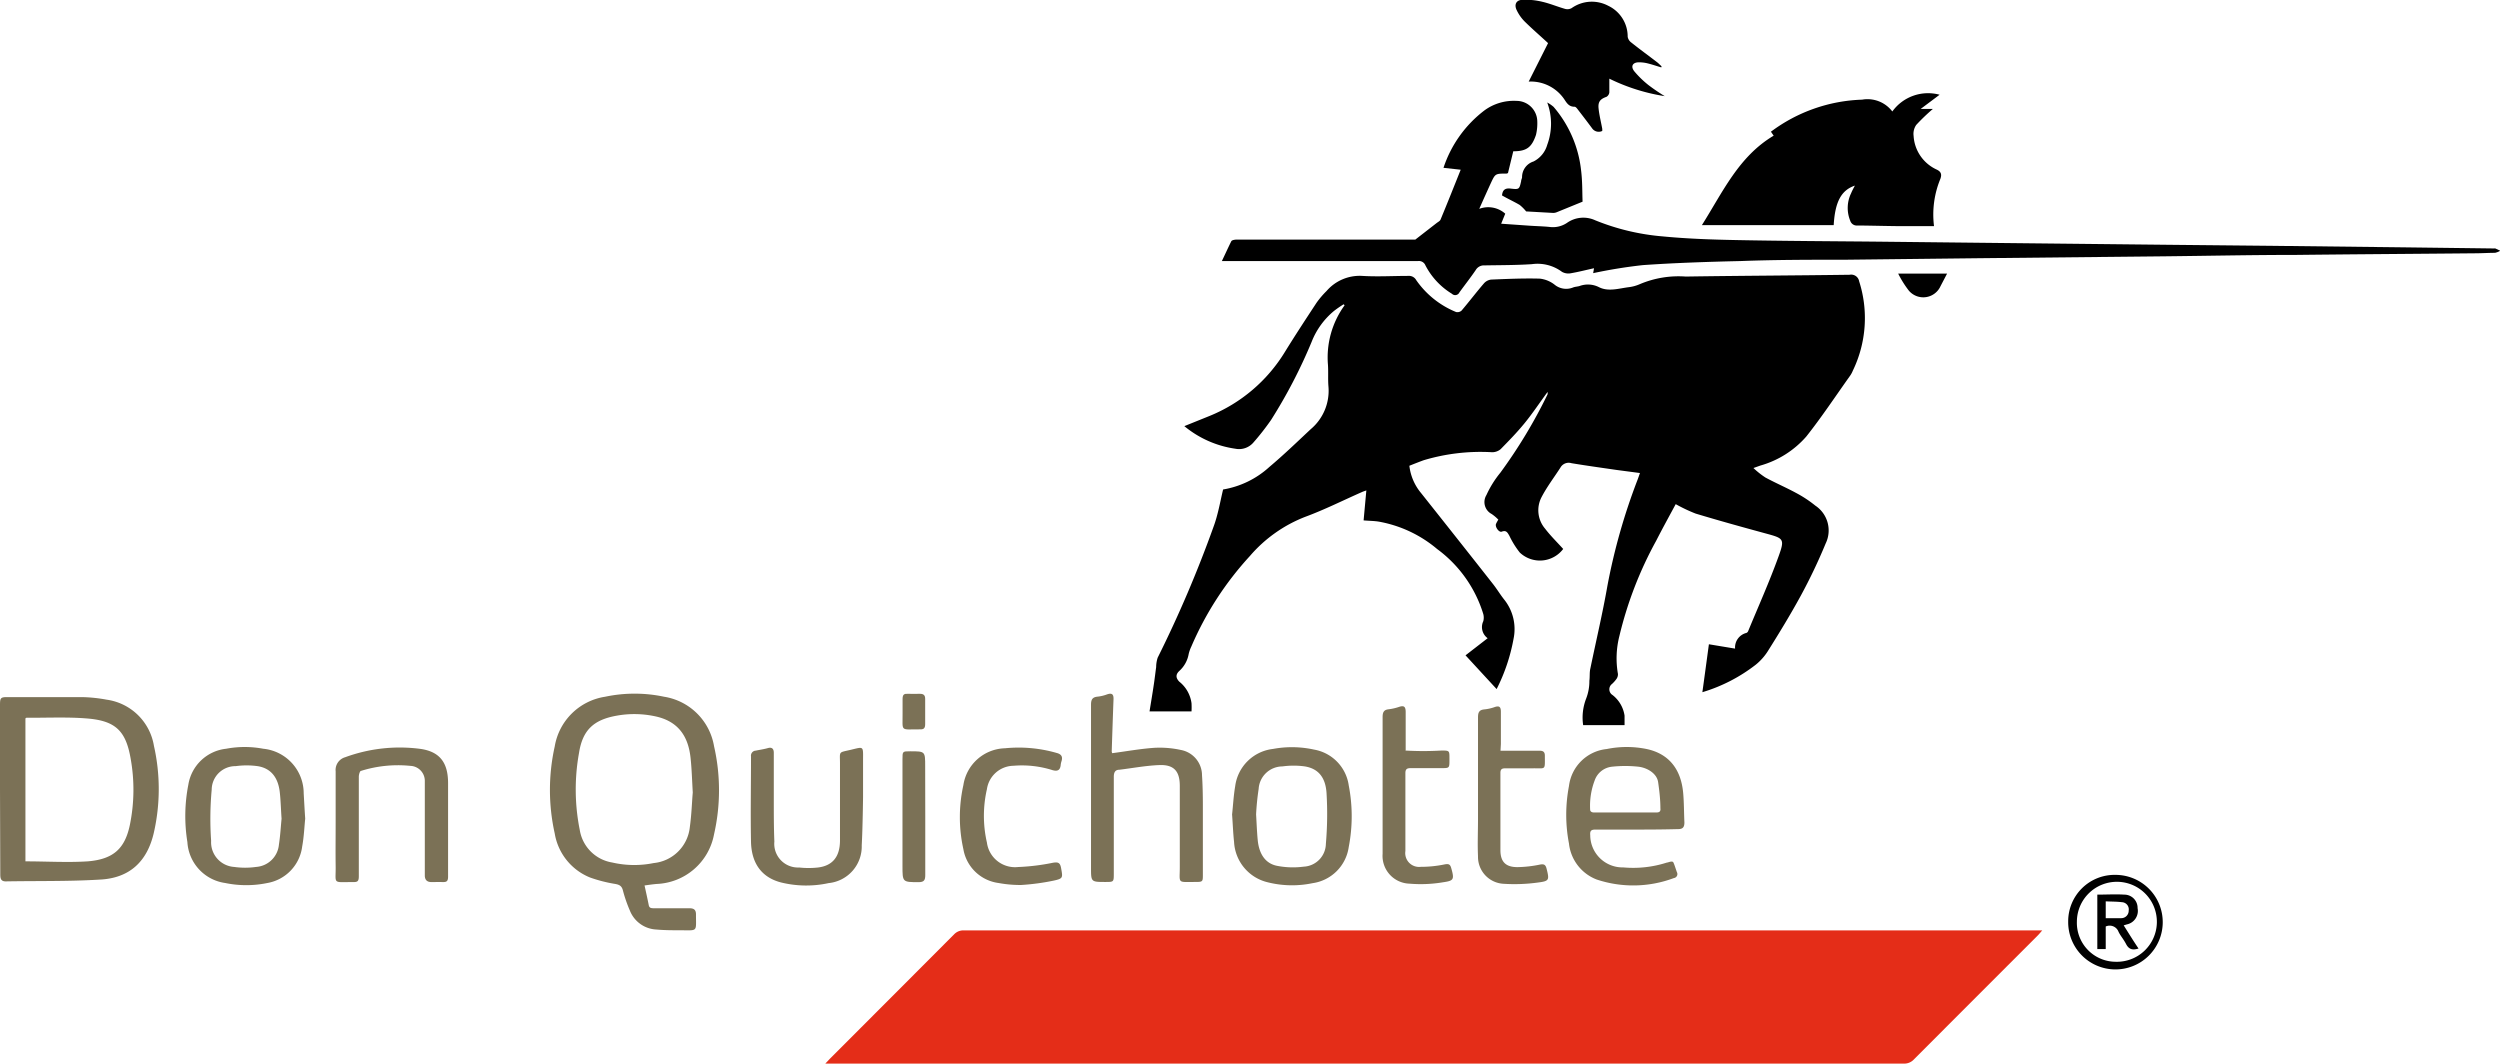 <svg xmlns="http://www.w3.org/2000/svg" viewBox="0 0 264.41 112.5"><defs><style>.cls-1{fill:#e42d18;}.cls-2{fill:#7b7156;}</style></defs><title>Don Quichotte</title><g id="Layer_2" data-name="Layer 2"><g id="dq_logo_pos_4c_Image" data-name="dq_logo_pos_4c Image"><path d="M125.26,45.07,127.91,44a16.71,16.71,0,0,0,8-6.8c1.08-1.75,2.21-3.47,3.34-5.19a9.36,9.36,0,0,1,1.05-1.23,4.63,4.63,0,0,1,3.77-1.6c1.62.1,3.26,0,4.89,0a.86.86,0,0,1,.82.44A9.49,9.49,0,0,0,154,33a.65.65,0,0,0,.58-.15c.8-.94,1.55-1.93,2.36-2.87a1.2,1.2,0,0,1,.77-.41c1.72-.07,3.44-.15,5.15-.1a3.09,3.09,0,0,1,1.55.63,1.93,1.93,0,0,0,1.95.31c.22-.09.47-.09.7-.16a2.58,2.58,0,0,1,2.05.12c1,.51,2.12.13,3.18,0a4.09,4.09,0,0,0,1.15-.32,10.5,10.5,0,0,1,4.85-.8c5.78-.09,11.56-.11,17.34-.19a.85.85,0,0,1,1,.69,12.76,12.76,0,0,1-.67,9.46,2.61,2.61,0,0,1-.28.52c-1.54,2.16-3,4.37-4.64,6.44a10.09,10.09,0,0,1-4.86,3.07l-.73.26a8.94,8.94,0,0,0,1.26,1c1.07.58,2.19,1.06,3.26,1.64A12.66,12.66,0,0,1,192,53.48a3.15,3.15,0,0,1,1.09,4A58,58,0,0,1,190.46,63c-1.09,2-2.31,4-3.52,5.92a5.93,5.93,0,0,1-1.23,1.37,17.28,17.28,0,0,1-5.66,2.92c.24-1.73.46-3.37.69-5.07l2.77.46a1.58,1.58,0,0,1,1.2-1.66.36.36,0,0,0,.19-.21c1.08-2.61,2.24-5.2,3.2-7.86.69-1.9.56-1.93-1.39-2.46-2.46-.67-4.92-1.35-7.37-2.09a16.92,16.92,0,0,1-2.11-1c-.69,1.28-1.4,2.57-2.07,3.88a40.24,40.24,0,0,0-3.89,10.08,9.58,9.58,0,0,0-.15,4,.85.85,0,0,1-.15.52,3.5,3.5,0,0,1-.48.54.71.71,0,0,0,.06,1.17,3.39,3.39,0,0,1,1.27,2.18c0,.33,0,.66,0,1h-4.38a5.54,5.54,0,0,1,.32-2.81A5.12,5.12,0,0,0,168.1,72c.06-.44,0-.9.11-1.33.6-2.91,1.29-5.81,1.8-8.73a64.05,64.05,0,0,1,3.17-11.16c.09-.23.16-.45.27-.75l-2.5-.33c-1.58-.23-3.17-.45-4.74-.71a1,1,0,0,0-1.17.46c-.64,1-1.41,2-2,3.13a3,3,0,0,0,.38,3.34c.58.76,1.27,1.43,1.91,2.14a3.09,3.09,0,0,1-4.59.38,9.08,9.08,0,0,1-1.1-1.77c-.19-.32-.32-.63-.81-.44-.29.11-.72-.5-.61-.81a3.84,3.84,0,0,1,.25-.46,4.51,4.51,0,0,0-.71-.6,1.42,1.42,0,0,1-.55-2A10.76,10.76,0,0,1,158.68,50a53.59,53.59,0,0,0,5-8.3,1.83,1.83,0,0,0,0-.25c-.84,1.14-1.58,2.26-2.42,3.29s-1.67,1.87-2.55,2.77a1.4,1.4,0,0,1-.89.32,21,21,0,0,0-7.23.84c-.5.18-1,.38-1.53.59a5.47,5.47,0,0,0,1.24,2.89c2.54,3.2,5.07,6.39,7.59,9.6.42.53.77,1.12,1.19,1.65a5,5,0,0,1,1,4.16,19.42,19.42,0,0,1-1.79,5.32L155,69.31l2.34-1.81a1.45,1.45,0,0,1-.46-1.8,1.5,1.5,0,0,0,0-.75A13.39,13.39,0,0,0,152,58.07a13.15,13.15,0,0,0-6.17-2.9c-.5-.08-1-.08-1.61-.13l.29-3.17c-.19.07-.33.11-.46.17-2,.88-3.94,1.86-6,2.62a14.73,14.73,0,0,0-5.85,4.14A33.87,33.87,0,0,0,126,68.38a3.92,3.92,0,0,0-.28.79,3.14,3.14,0,0,1-1,1.8c-.4.38-.36.74,0,1.12a3.5,3.5,0,0,1,1.3,2.29,8.22,8.22,0,0,1,0,.86h-4.44c.16-1,.31-1.87.44-2.76.1-.64.17-1.28.26-1.92a3.29,3.29,0,0,1,.16-1,127.43,127.43,0,0,0,5.92-13.88c.46-1.24.68-2.57,1-3.91a9.6,9.6,0,0,0,4.89-2.38c1.51-1.27,2.94-2.65,4.38-4a5.3,5.3,0,0,0,1.87-4.54c-.06-.75,0-1.52-.05-2.27a9.38,9.38,0,0,1,1.76-6.29l-.1-.11a12.32,12.32,0,0,0-1,.69,8.05,8.05,0,0,0-2.38,3.27,54.18,54.18,0,0,1-4.3,8.28,26.79,26.79,0,0,1-1.88,2.4,2,2,0,0,1-1.89.64A10.88,10.88,0,0,1,125.26,45.07Z"/><path class="cls-1" d="M87.29,112.49l.51-.54q6.56-6.56,13.1-13.12a1.35,1.35,0,0,1,1-.43H216c-.22.25-.33.39-.47.53q-6.56,6.56-13.1,13.11a1.39,1.39,0,0,1-1.1.45h-114Z"/><path d="M160.05,16l-.56,2.3a.46.46,0,0,1-.16.06c-1.18,0-1.18,0-1.65,1-.39.85-.77,1.7-1.23,2.73a2.7,2.7,0,0,1,2.75.51l-.43,1.06,3,.21c.7.05,1.4.06,2.1.13a2.67,2.67,0,0,0,1.85-.42,3,3,0,0,1,3-.28A24.29,24.29,0,0,0,175.83,25c2.58.25,5.18.34,7.77.39,5.06.1,10.11.12,15.17.17l10.91.12,19.61.21,11,.11,13.91.16,9.6.12a.25.25,0,0,1,.12,0l.52.24a1.86,1.86,0,0,1-.56.22c-.71,0-1.43.05-2.15.05-6.28.06-12.56.1-18.83.17-4.68,0-9.36.1-14,.15l-19.61.2-14.09.16c-3.7,0-7.4,0-11.1.14-3.45.08-6.91.19-10.35.43a52.62,52.62,0,0,0-5.25.85l.09-.52c-.83.18-1.63.39-2.45.53a1.36,1.36,0,0,1-.94-.15,4.33,4.33,0,0,0-3.19-.81c-1.68.11-3.36.1-5,.13a1,1,0,0,0-.93.49c-.55.81-1.16,1.58-1.73,2.37a.49.49,0,0,1-.79.14,7.62,7.62,0,0,1-2.8-3,.74.74,0,0,0-.78-.46c-6.68,0-13.36,0-20,0h-.75c.36-.75.67-1.44,1-2.1.07-.12.37-.17.57-.17h18.89l2.24-1.74c.15-.12.37-.22.43-.38.72-1.73,1.41-3.47,2.13-5.27l-1.82-.2a12.57,12.57,0,0,1,4.34-6.08,5.26,5.26,0,0,1,3.38-1,2.2,2.2,0,0,1,2.2,2.17,5.26,5.26,0,0,1-.14,1.43C162,15.59,161.46,16,160.05,16Z"/><path d="M187.59,14.35l-.29-.42a17,17,0,0,1,9.64-3.39,3.3,3.3,0,0,1,3.2,1.25,4.66,4.66,0,0,1,5-1.77l-2,1.5h1.29a21.44,21.44,0,0,0-1.76,1.69,1.66,1.66,0,0,0-.28,1.16,4.18,4.18,0,0,0,2.41,3.55c.51.23.59.53.42,1a9.89,9.89,0,0,0-.67,5c-1.07,0-2.08,0-3.09,0-1.67,0-3.35-.06-5-.07a.72.72,0,0,1-.77-.5,3.56,3.56,0,0,1,.09-2.91c.11-.27.25-.52.4-.81-1.45.49-2.1,1.73-2.24,4.18H180C182.21,20.31,183.89,16.55,187.59,14.35Z"/><path class="cls-2" d="M68.17,93.65c.16.73.31,1.4.44,2.06.06.35.29.35.57.35,1.24,0,2.48,0,3.72,0,.52,0,.72.18.71.7,0,1.8.21,1.64-1.57,1.63-.88,0-1.76,0-2.63-.08a3.17,3.17,0,0,1-2.79-2,14.63,14.63,0,0,1-.74-2.14c-.12-.47-.37-.6-.81-.68a15,15,0,0,1-2.66-.68,6.1,6.1,0,0,1-3.74-4.66,21.15,21.15,0,0,1,0-9.2A6.38,6.38,0,0,1,64,73.69a15.08,15.08,0,0,1,6.24,0,6.37,6.37,0,0,1,5.28,5.23,20.94,20.94,0,0,1,0,9.32,6.43,6.43,0,0,1-6.06,5.25C69,93.53,68.62,93.59,68.17,93.65Zm5.1-9.84c-.08-1.39-.11-2.51-.23-3.62-.25-2.49-1.46-3.93-3.7-4.42a10.48,10.48,0,0,0-4.1-.08c-2.44.43-3.62,1.51-4,3.94a21.74,21.74,0,0,0,.08,8.16,4.15,4.15,0,0,0,3.42,3.43,10.36,10.36,0,0,0,4.4.06,4.26,4.26,0,0,0,3.82-3.81C73.14,86.18,73.18,84.86,73.27,83.81Z"/><path class="cls-2" d="M0,83.51V74.57c0-.78.07-.85.86-.84,2.62,0,5.24,0,7.86,0a15.89,15.89,0,0,1,2.56.27,5.89,5.89,0,0,1,5,4.88,20.78,20.78,0,0,1,0,9.15c-.7,3.1-2.58,4.85-5.73,5-3.31.2-6.63.13-9.95.19-.55,0-.57-.38-.57-.78ZM2.69,91.1c2.25,0,4.43.14,6.59,0,2.72-.22,3.93-1.36,4.45-3.83a18.54,18.54,0,0,0,.08-7.08c-.5-2.86-1.58-3.93-4.47-4.19-2.16-.19-4.35-.07-6.52-.09,0,0-.07,0-.13.08Z"/><path d="M175.71,7.13c-.48-.14-.94-.3-1.42-.42a3.81,3.81,0,0,0-.95-.12c-.66,0-.9.42-.5.94A10.26,10.26,0,0,0,174.35,9a20.44,20.44,0,0,0,1.72,1.17,20.41,20.41,0,0,1-5.86-1.85c0,.55,0,1,0,1.45a.63.63,0,0,1-.3.47c-.63.22-.91.5-.84,1.21s.26,1.45.39,2.17a1.81,1.81,0,0,1,0,.23.85.85,0,0,1-1.08-.29c-.5-.67-1-1.33-1.52-2-.08-.11-.22-.28-.33-.27-.51,0-.75-.28-1-.66a4.28,4.28,0,0,0-3.85-2l2.05-4.07c-.83-.77-1.69-1.51-2.49-2.3a4.33,4.33,0,0,1-.82-1.17c-.3-.6-.07-1.08.59-1.11a7.56,7.56,0,0,1,2.12.21c.82.19,1.59.52,2.4.75a.92.92,0,0,0,.69-.08,3.7,3.7,0,0,1,3.87-.25,3.6,3.6,0,0,1,2.06,3.27.93.93,0,0,0,.36.6c.89.71,1.81,1.38,2.71,2.07.18.13.34.31.51.46Z"/><path class="cls-2" d="M117.63,79.66c1.52-.2,3-.47,4.48-.57a10.5,10.5,0,0,1,2.79.23A2.73,2.73,0,0,1,127.13,82c.07,1.06.09,2.12.09,3.17q0,3.66,0,7.32c0,.75,0,.79-.78.79-2,0-1.65.21-1.66-1.65,0-2.83,0-5.67,0-8.51,0-1.58-.64-2.28-2.23-2.2-1.39.06-2.77.32-4.15.49-.47,0-.6.3-.6.76,0,3.4,0,6.8,0,10.2,0,.91,0,.91-.88.91-1.53,0-1.53,0-1.53-1.52,0-5.74,0-11.48,0-17.21,0-.54.13-.82.7-.87a4.14,4.14,0,0,0,1-.24c.53-.18.7,0,.68.53-.07,1.84-.13,3.67-.19,5.51A1,1,0,0,0,117.63,79.66Z"/><path class="cls-2" d="M173.11,87.74c-1.46,0-2.92,0-4.38,0-.46,0-.58.15-.54.6a3.42,3.42,0,0,0,3.49,3.4,11.61,11.61,0,0,0,4.61-.51c.16,0,.59-.24.7,0s.16.42.36,1a.43.43,0,0,1-.32.64,12.22,12.22,0,0,1-8.16.15,4.61,4.61,0,0,1-2.93-3.81,16.09,16.09,0,0,1,0-6.07,4.48,4.48,0,0,1,4-3.92,10.52,10.52,0,0,1,4.22,0c2.3.49,3.63,2.08,3.86,4.65.09,1,.08,2.07.13,3.11,0,.51-.17.72-.7.71C176,87.73,174.55,87.74,173.11,87.74Zm-4.93-2.11c0,.2.18.3.39.3,2.24,0,4.4,0,6.64,0,.33,0,.44-.15.4-.44,0-.93-.11-1.86-.24-2.77s-1.14-1.52-2.08-1.63a13.1,13.1,0,0,0-2.8,0,2.17,2.17,0,0,0-1.83,1.45A7.54,7.54,0,0,0,168.18,85.63Z"/><path class="cls-2" d="M32.28,86.59c-.09.84-.13,1.91-.32,2.94a4.49,4.49,0,0,1-3.68,3.86,11,11,0,0,1-4.46,0,4.65,4.65,0,0,1-4-4.32,17.25,17.25,0,0,1,.1-6.08,4.55,4.55,0,0,1,4-3.8,10.55,10.55,0,0,1,3.92,0,4.74,4.74,0,0,1,4.28,4.72C32.17,84.74,32.21,85.56,32.28,86.59Zm-2.5,0c-.07-1-.09-1.88-.18-2.72-.16-1.63-.94-2.62-2.36-2.84a8.51,8.51,0,0,0-2.31,0,2.51,2.51,0,0,0-2.54,2.48,34,34,0,0,0-.06,5.43,2.61,2.61,0,0,0,2.43,2.75,8.27,8.27,0,0,0,2.33,0,2.6,2.6,0,0,0,2.41-2.36C29.65,88.35,29.7,87.37,29.78,86.6Z"/><path class="cls-2" d="M130.31,86.14c.1-.88.15-1.94.33-3a4.56,4.56,0,0,1,4-3.93,10.94,10.94,0,0,1,4.34.07,4.48,4.48,0,0,1,3.67,3.8,17.07,17.07,0,0,1,0,6.49,4.5,4.5,0,0,1-3.84,3.84,10.58,10.58,0,0,1-4.75-.1,4.63,4.63,0,0,1-3.54-4.27C130.42,88.15,130.39,87.23,130.31,86.14Zm2.54,0c.06,1,.09,1.86.17,2.69.14,1.51.83,2.52,2.08,2.75a8.7,8.7,0,0,0,2.79.08,2.46,2.46,0,0,0,2.34-2.41,37,37,0,0,0,.07-5.37c-.11-1.71-.91-2.59-2.29-2.82a8.63,8.63,0,0,0-2.38,0,2.53,2.53,0,0,0-2.51,2.38A26.9,26.9,0,0,0,132.85,86.13Z"/><path class="cls-2" d="M35.5,87V81.58a1.4,1.4,0,0,1,1-1.49,16.73,16.73,0,0,1,8-.88c2,.3,2.87,1.43,2.89,3.55,0,2.82,0,5.64,0,8.46,0,.5,0,1,0,1.5s-.17.58-.57.57-.8,0-1.2,0-.69-.18-.69-.7c0-2.9,0-5.8,0-8.7,0-.42,0-.84,0-1.26A1.59,1.59,0,0,0,43.39,81a13.06,13.06,0,0,0-5.2.53c-.13,0-.23.38-.24.59q0,4.47,0,8.94c0,.54,0,1.08,0,1.62s-.15.62-.6.61c-2.26,0-1.81.27-1.85-1.75C35.48,90,35.5,88.54,35.5,87Z"/><path class="cls-2" d="M91.14,89.4a3.89,3.89,0,0,1-3.5,4,11.11,11.11,0,0,1-5-.06c-2-.5-3.15-1.94-3.21-4.28-.06-3,0-6,0-9.06a.53.53,0,0,1,.5-.61c.43-.09.87-.15,1.29-.27s.63.07.62.53q0,2.46,0,4.92c0,1.48,0,3,.06,4.43a2.51,2.51,0,0,0,2.62,2.75,9.18,9.18,0,0,0,2,0c1.54-.19,2.31-1.14,2.32-2.83,0-2.72,0-5.44,0-8.16,0-1.35-.2-1.14,1.15-1.46s1.3-.42,1.29,1v4S91.24,87.69,91.14,89.4Z"/><path class="cls-2" d="M148.65,79.38a32.4,32.4,0,0,0,3.79,0c.85,0,.86,0,.86.8v.18c0,.87,0,.88-.82.88h-3.24c-.4,0-.59.07-.6.5,0,.06,0,7.21,0,8.27a1.46,1.46,0,0,0,1.61,1.67,12.4,12.4,0,0,0,2.55-.26c.43-.08.58,0,.69.4.34,1.19.27,1.33-.85,1.49a14.16,14.16,0,0,1-3.56.15,2.94,2.94,0,0,1-2.85-3.16c0-1.71,0-4.82,0-6.36,0-2.77,0-5.41,0-8.09,0-.49.11-.77.61-.83a5.46,5.46,0,0,0,1.11-.25c.53-.18.72-.05.72.54v4Z"/><path class="cls-2" d="M158.7,79.4h4.14c.37,0,.55.13.55.52,0,1.59.13,1.32-1.28,1.34h-2.88c-.37,0-.54.08-.54.49,0,2.72,0,5.44,0,8.16,0,1.25.57,1.81,1.82,1.8a12.66,12.66,0,0,0,2.37-.27c.47-.09.6.06.7.46.29,1.17.28,1.29-.92,1.44a18.16,18.16,0,0,1-3.68.13,2.85,2.85,0,0,1-2.66-2.91c-.06-1.3,0-2.6,0-3.9,0-3.59,0-7.19,0-10.79,0-.5.11-.79.66-.84a4.7,4.7,0,0,0,1.11-.25c.49-.17.65,0,.65.49,0,1.14,0,2.28,0,3.42Z"/><path class="cls-2" d="M108,93.6a12.63,12.63,0,0,1-2.39-.21,4.35,4.35,0,0,1-3.72-3.58,15.62,15.62,0,0,1,0-6.77,4.58,4.58,0,0,1,4.4-3.9,14.54,14.54,0,0,1,5.45.49c.52.13.69.41.52.91a1.86,1.86,0,0,0-.08.41c-.07.53-.35.64-.84.51a10.73,10.73,0,0,0-4.14-.47,2.89,2.89,0,0,0-2.82,2.48,12.63,12.63,0,0,0,0,5.64,3,3,0,0,0,3.3,2.59,22.72,22.72,0,0,0,3.67-.45c.58-.1.78,0,.88.59.18,1,.21,1.08-.8,1.3A24,24,0,0,1,108,93.6Z"/><path d="M163.64,10.84a3.76,3.76,0,0,1,.67.46A12.33,12.33,0,0,1,167.22,18c.15,1.16.12,2.34.16,3.33l-2.72,1.11a1,1,0,0,1-.4.08l-2.85-.16a4.4,4.4,0,0,0-.69-.69c-.6-.35-1.24-.64-1.86-1,.06-.61.35-.8.95-.72.87.1.88.06,1.07-.78,0-.14.08-.27.1-.41a1.73,1.73,0,0,1,1.21-1.68,2.83,2.83,0,0,0,1.45-1.76A6.42,6.42,0,0,0,163.64,10.84Z"/><path class="cls-2" d="M97.86,86.37c0,2.06,0,4.12,0,6.18,0,.54-.13.75-.7.75-1.71,0-1.71,0-1.71-1.71V80.31c0-.85,0-.85.81-.85,1.59,0,1.59,0,1.59,1.57Z"/><path d="M223.74,92.53a5,5,0,1,1-5,4.93A4.91,4.91,0,0,1,223.74,92.53Zm0,9.19a4.23,4.23,0,1,0-4.08-4.26A4.12,4.12,0,0,0,223.73,101.72Z"/><path d="M200.76,28.94h5.17l-.69,1.32a2,2,0,0,1-3.36.47A10.92,10.92,0,0,1,200.76,28.94Z"/><path class="cls-2" d="M97.85,75.27c0,.44,0,.88,0,1.32s-.16.56-.53.55h-.06c-2.1,0-1.78.26-1.8-1.69,0-.5,0-1,0-1.5s.15-.59.57-.57.84,0,1.26,0,.57.17.56.57S97.85,74.83,97.85,75.27Z"/><path d="M222.71,100.38h-.89V94.62c1,0,1.91-.06,2.85,0a1.4,1.4,0,0,1,1.41,1.43,1.46,1.46,0,0,1-1.14,1.72l-.33.1c.52.82,1,1.61,1.57,2.45-.59.18-1,.13-1.31-.46s-.59-.86-.81-1.32a1,1,0,0,0-1.35-.55Zm0-3.27c.56,0,1.1,0,1.63,0a.79.79,0,0,0,.8-.81.76.76,0,0,0-.71-.88c-.56-.07-1.14-.06-1.72-.09Z"/></g></g></svg>